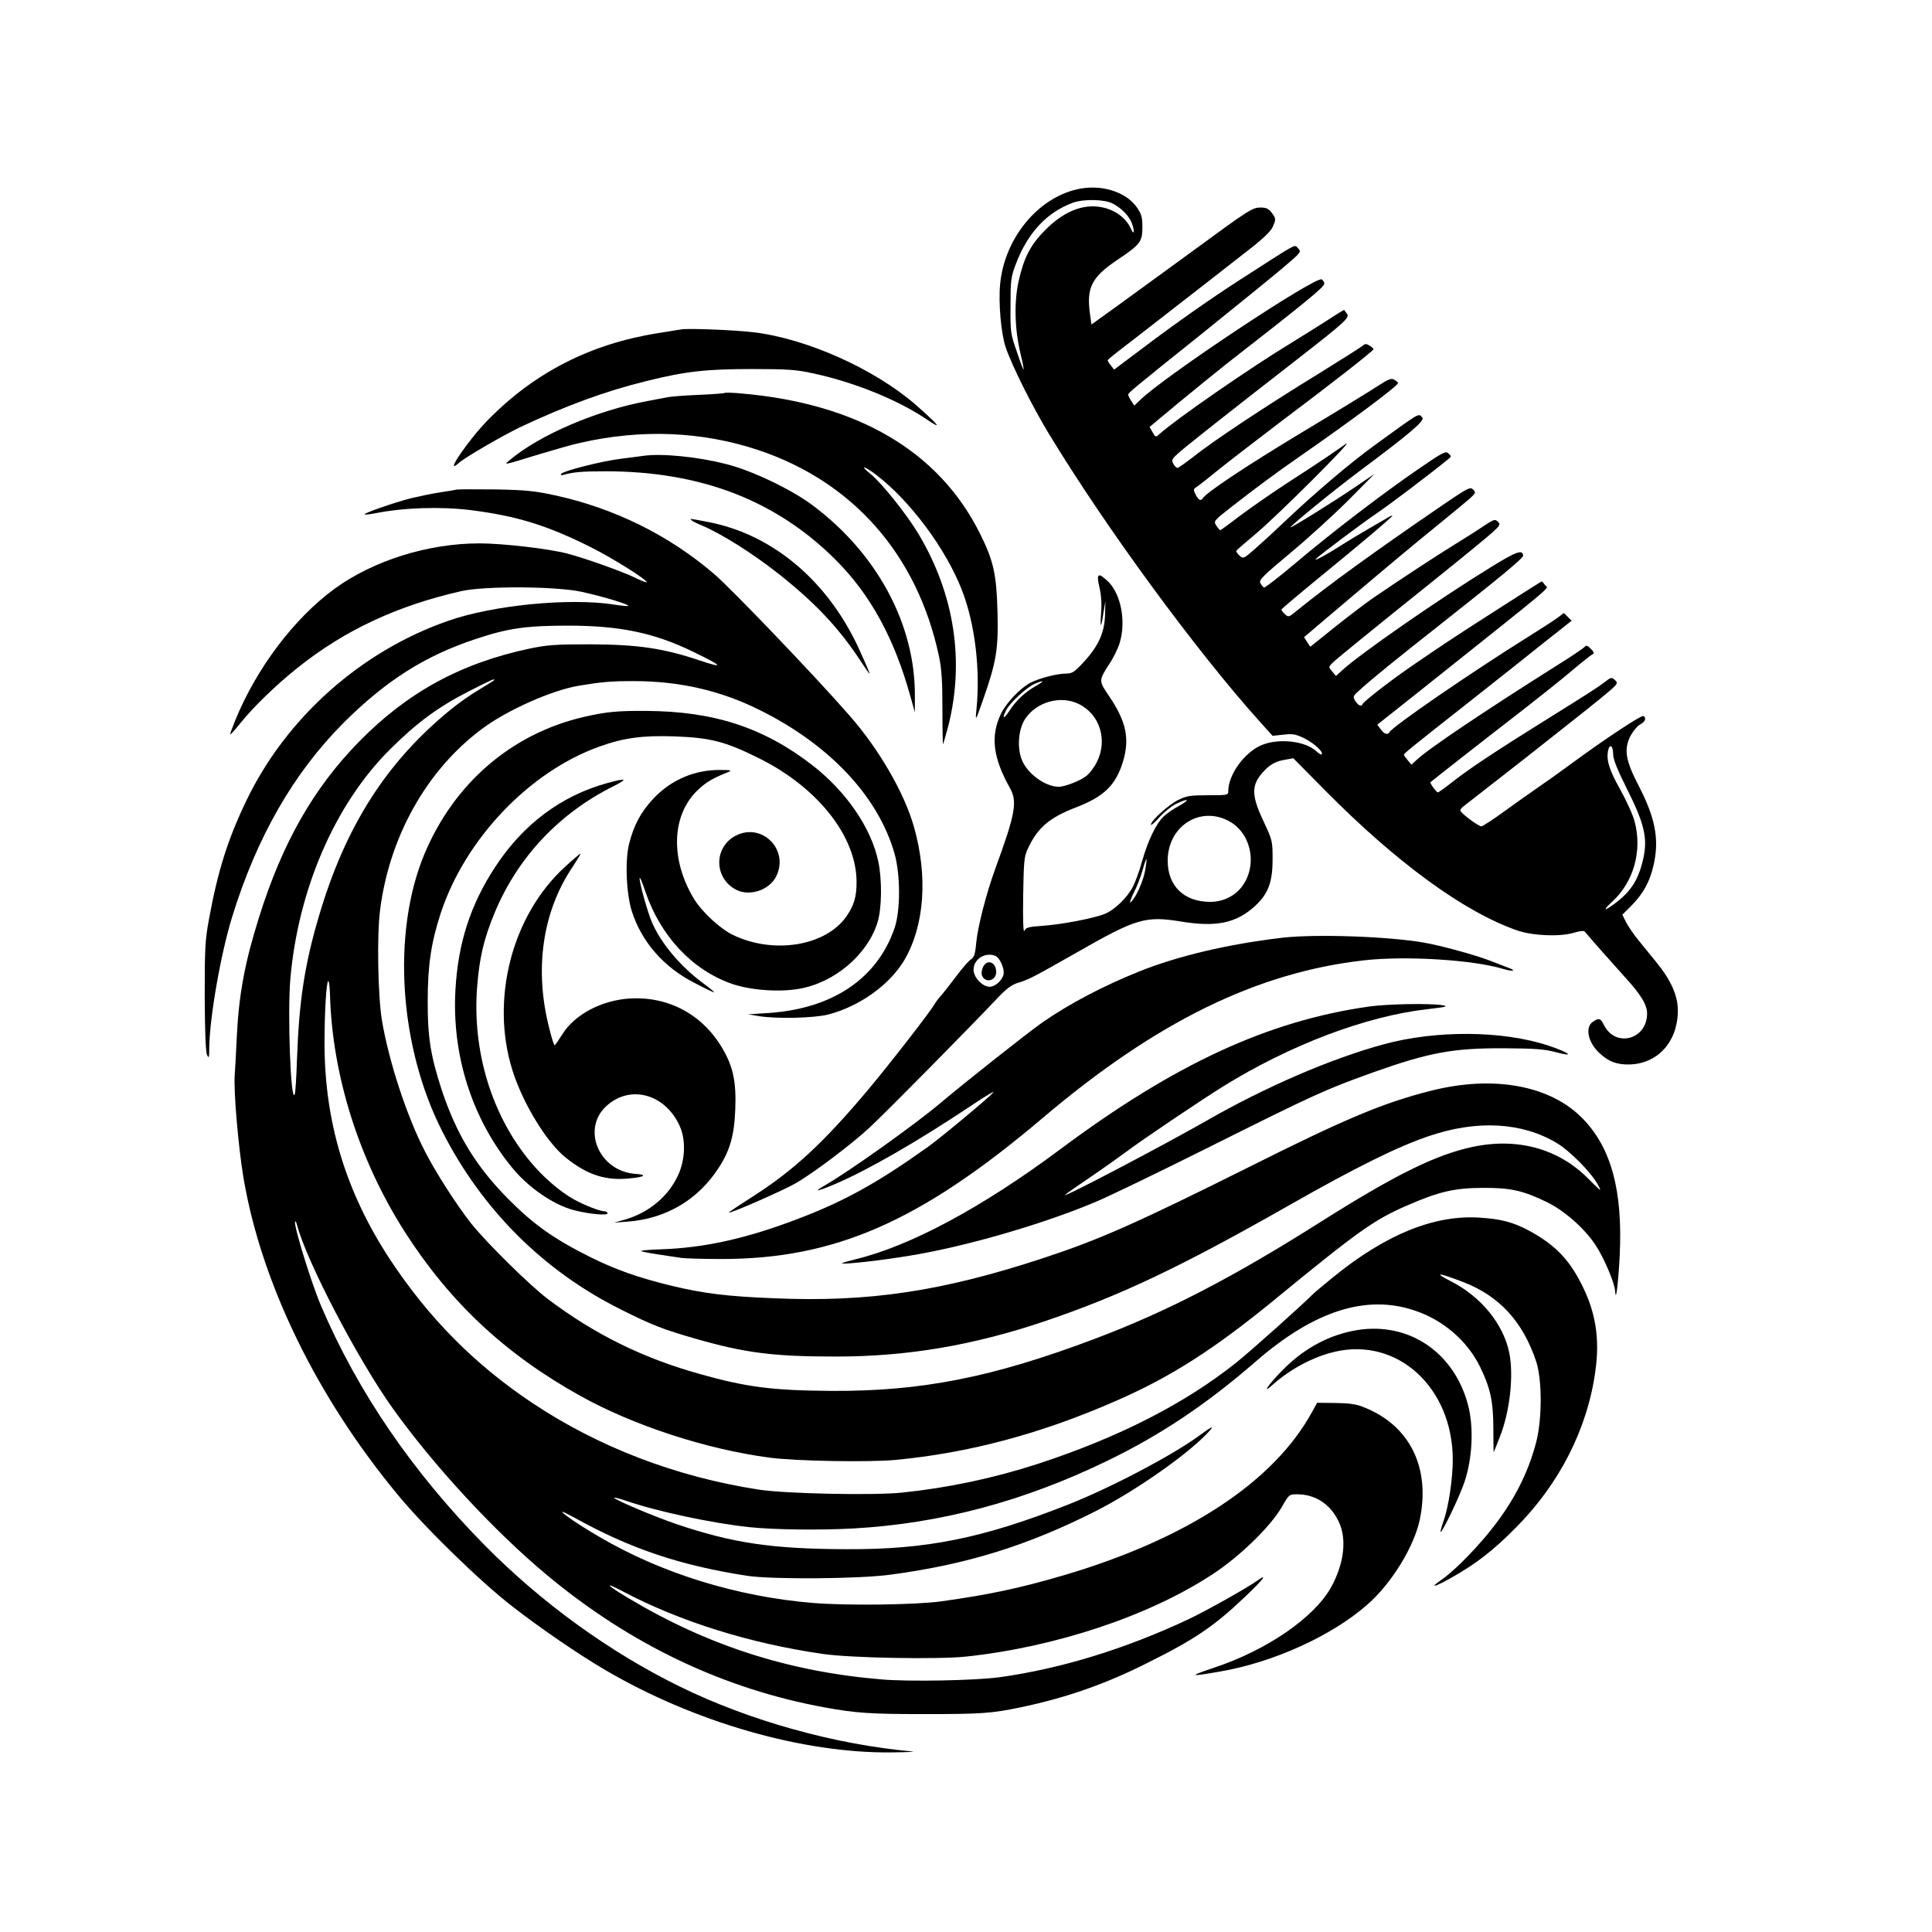 <?xml version="1.0" standalone="no"?>
<!DOCTYPE svg PUBLIC "-//W3C//DTD SVG 20010904//EN"
 "http://www.w3.org/TR/2001/REC-SVG-20010904/DTD/svg10.dtd">
<svg version="1.0" xmlns="http://www.w3.org/2000/svg"
 width="1024pt" height="1024pt" viewBox="0 0 1024 1024"
 preserveAspectRatio="xMidYMid meet">

<g transform="translate(0,1024) scale(0.1,-0.1)"
fill="#000000" stroke="none">
<path d="M5710 9237 c-212 -48 -386 -262 -409 -502 -10 -97 5 -263 29 -335 33
-97 138 -308 228 -457 302 -498 781 -1152 1122 -1531 l65 -72 57 6 c50 6 65 3
113 -20 51 -26 102 -73 90 -84 -3 -3 -15 4 -28 16 -58 55 -202 71 -292 32 -90
-39 -175 -156 -175 -244 0 -20 -4 -21 -108 -21 -93 0 -113 -3 -157 -25 -51
-25 -145 -110 -145 -131 0 -6 20 11 45 39 25 28 65 60 88 71 66 32 79 25 17
-10 -30 -16 -67 -41 -82 -56 -40 -38 -83 -127 -113 -232 -14 -52 -37 -115 -50
-140 -30 -59 -99 -125 -150 -145 -60 -24 -229 -56 -328 -63 -77 -5 -90 -9 -98
-27 -5 -13 -8 57 -6 184 3 183 5 210 24 250 52 113 114 166 257 221 148 57
210 118 248 242 37 123 17 215 -76 351 -53 78 -53 79 5 169 22 33 46 83 54
111 34 114 6 258 -62 324 -53 50 -63 44 -46 -30 10 -41 13 -89 9 -138 -6 -85
0 -83 13 5 l10 60 -2 -75 c-3 -94 -35 -165 -114 -250 -48 -52 -60 -60 -92 -60
-47 0 -141 -24 -190 -49 -53 -28 -127 -105 -156 -165 -56 -117 -42 -232 47
-391 42 -74 30 -138 -77 -430 -48 -133 -92 -303 -101 -393 -5 -59 -11 -76 -28
-87 -12 -8 -46 -47 -76 -87 -30 -40 -65 -85 -78 -100 -14 -15 -30 -36 -36 -46
-23 -42 -234 -313 -350 -452 -244 -291 -403 -437 -629 -580 -64 -41 -115 -75
-114 -77 7 -6 292 119 357 157 94 55 287 200 386 291 74 67 532 531 682 690
45 48 74 69 105 79 56 16 88 33 306 157 325 186 371 200 565 168 185 -30 290
-7 389 84 69 64 92 125 92 246 0 99 -1 101 -48 202 -66 140 -66 193 2 266 33
36 65 53 116 61 l40 7 175 -177 c376 -379 730 -637 1010 -735 83 -29 226 -35
301 -13 28 9 55 12 58 7 35 -42 159 -182 210 -238 88 -96 121 -150 121 -197 0
-139 -169 -183 -229 -60 -18 36 -27 38 -59 16 -42 -29 -25 -110 35 -165 47
-45 92 -62 156 -61 151 2 258 118 260 282 1 81 -35 163 -114 260 -29 36 -72
89 -96 118 -24 29 -52 71 -64 93 l-20 41 50 50 c64 66 98 130 117 220 29 134
6 247 -83 418 -67 130 -76 186 -43 256 13 25 36 54 51 63 30 16 37 35 19 46
-10 6 -210 -126 -382 -253 -51 -38 -127 -92 -168 -120 -41 -28 -124 -87 -185
-131 -60 -44 -116 -80 -123 -81 -16 0 -111 71 -112 84 0 5 6 14 14 20 8 6 151
118 318 248 166 131 349 275 405 321 100 82 102 85 83 102 -18 17 -21 16 -57
-12 -40 -30 -71 -50 -318 -204 -243 -151 -400 -255 -481 -319 -42 -33 -79 -60
-83 -60 -8 1 -44 50 -39 54 1 2 77 61 168 133 91 71 237 185 324 252 87 68
203 160 257 206 54 46 104 85 111 88 9 3 6 12 -10 28 -15 16 -25 20 -30 13 -4
-6 -68 -50 -142 -96 -381 -240 -686 -444 -752 -506 l-27 -25 -20 24 c-11 13
-20 26 -20 29 0 6 35 35 354 286 138 109 314 248 392 311 l143 113 -20 20 -21
21 -32 -24 c-18 -14 -88 -59 -157 -102 -310 -194 -714 -472 -735 -505 -10 -17
-29 -11 -47 15 l-18 24 208 165 c784 625 696 550 680 576 -7 11 -15 19 -18 18
-15 -8 -451 -287 -500 -321 -25 -16 -101 -68 -170 -115 -118 -80 -271 -198
-278 -214 -7 -15 -22 -8 -38 16 -15 24 -14 26 23 59 64 58 169 144 433 352
319 252 434 347 433 360 -2 34 -35 23 -174 -63 -278 -171 -700 -464 -791 -550
l-27 -25 -20 24 c-20 24 -20 24 2 46 24 23 178 149 562 457 132 106 260 211
285 234 41 37 44 42 29 57 -15 15 -20 13 -75 -23 -32 -22 -102 -66 -154 -98
-96 -59 -291 -187 -433 -284 -43 -30 -135 -100 -205 -156 l-127 -102 -17 25
-16 26 107 91 c303 257 487 411 600 502 69 56 144 118 166 137 37 33 39 37 23
52 -15 16 -26 11 -175 -91 -342 -234 -594 -416 -761 -552 -41 -34 -43 -34 -62
-17 -11 10 -19 22 -18 25 2 4 93 81 203 171 219 179 385 319 385 326 0 3 -17
-5 -37 -18 -21 -12 -68 -39 -105 -61 -37 -21 -98 -58 -135 -82 -72 -46 -145
-85 -128 -68 22 22 247 191 330 247 69 47 270 199 373 283 15 11 15 14 0 28
-15 15 -28 9 -160 -82 -191 -131 -458 -335 -652 -499 -87 -74 -163 -132 -167
-129 -5 3 -13 13 -19 24 -8 16 13 37 159 159 93 77 231 203 308 280 l138 139
-100 -68 c-119 -81 -345 -221 -345 -215 0 9 238 203 375 305 255 190 337 260
324 276 -21 25 -5 34 -252 -145 -130 -94 -319 -255 -470 -398 -65 -62 -143
-133 -173 -159 -53 -46 -55 -46 -74 -29 -11 10 -19 22 -18 25 2 4 48 44 103
90 105 86 534 514 478 477 -18 -12 -63 -43 -100 -69 -37 -25 -135 -90 -218
-143 -82 -54 -193 -131 -246 -171 -53 -41 -99 -74 -101 -74 -3 0 -13 11 -21
24 -16 24 -15 25 86 104 123 96 234 178 342 253 295 205 535 384 535 399 0 3
-9 11 -19 17 -17 10 -30 5 -93 -36 -40 -26 -221 -137 -403 -246 -287 -173
-501 -315 -520 -346 -11 -16 -23 -10 -38 20 -13 25 -12 29 5 40 10 6 65 49
121 95 56 45 206 160 332 256 264 198 485 371 485 379 0 4 -9 12 -21 19 -17
11 -24 11 -37 -1 -10 -8 -114 -74 -232 -147 -276 -169 -564 -360 -662 -439
-43 -33 -82 -61 -87 -61 -6 0 -16 10 -22 22 -11 20 -8 26 32 61 46 40 262 211
611 482 273 213 293 231 277 253 -8 9 -14 18 -14 19 -1 2 -45 -25 -98 -60 -53
-34 -134 -84 -179 -112 -218 -132 -613 -405 -703 -486 -20 -18 -21 -17 -36 10
l-16 28 156 130 c86 71 196 160 245 199 430 335 524 412 525 430 1 6 -5 17
-13 23 -27 23 -848 -522 -967 -643 l-27 -26 -16 25 c-9 13 -16 28 -16 33 0 10
19 26 400 331 173 139 361 292 417 339 100 85 102 87 83 106 -21 21 11 38
-311 -169 -145 -93 -343 -232 -504 -354 l-160 -120 -17 22 c-10 12 -17 24 -17
27 0 3 24 23 52 45 29 22 165 127 302 234 138 107 307 239 376 293 84 64 132
109 143 132 20 43 20 48 -5 80 -15 20 -29 26 -57 26 -44 0 -60 -10 -372 -239
-124 -90 -292 -213 -375 -273 l-150 -108 -8 58 c-19 136 9 192 140 281 127 85
138 99 138 176 0 54 -4 69 -30 107 -59 83 -191 123 -315 95z m188 -76 c45 -23
87 -66 101 -104 16 -42 12 -68 -4 -31 -23 52 -72 92 -132 110 -107 31 -216 -8
-323 -115 -79 -80 -113 -146 -141 -271 -25 -113 -21 -255 10 -385 11 -44 18
-81 16 -83 -2 -2 -18 41 -36 95 -33 94 -34 104 -33 243 0 134 2 151 28 220 63
167 166 276 304 326 57 20 166 18 210 -5z m-408 -2557 c-58 -33 -105 -77 -141
-133 -30 -46 -40 -41 -15 7 19 37 109 120 149 137 52 23 56 17 7 -11z m227
-95 c112 -54 155 -191 97 -307 -14 -29 -40 -63 -58 -76 -32 -25 -113 -56 -144
-56 -73 0 -169 71 -197 145 -25 65 -17 160 18 214 60 91 188 127 284 80z
m2833 -267 c0 -26 22 -81 75 -187 89 -177 107 -254 87 -355 -25 -119 -65 -184
-156 -251 -57 -42 -62 -35 -10 13 113 104 159 269 118 423 -8 33 -42 108 -75
168 -61 107 -77 162 -65 212 9 36 26 21 26 -23z m-2040 -352 c125 -64 159
-244 67 -356 -39 -47 -98 -74 -163 -74 -139 0 -226 85 -225 220 1 179 168 289
321 210z m-441 -266 c-11 -59 -50 -144 -76 -166 -8 -7 -1 15 15 48 17 32 38
87 48 122 9 34 19 61 21 59 1 -2 -2 -30 -8 -63z m-794 -450 c21 -8 45 -56 45
-89 0 -33 -42 -75 -75 -75 -38 0 -85 50 -85 90 0 56 60 95 115 74z"/>
<path d="M5211 5116 c-7 -13 -10 -33 -7 -44 15 -45 76 -32 76 16 0 52 -47 71
-69 28z"/>
<path d="M3610 8494 c-14 -2 -69 -11 -124 -20 -353 -56 -649 -206 -895 -455
-108 -109 -244 -309 -158 -232 32 29 229 143 322 188 244 115 454 192 670 245
208 52 318 64 560 64 190 0 235 -3 325 -23 215 -46 446 -139 599 -242 90 -61
71 -36 -55 75 -218 190 -577 351 -860 385 -102 12 -347 22 -384 15z"/>
<path d="M3840 8157 c-3 -2 -66 -7 -140 -10 -74 -3 -146 -9 -160 -12 -14 -3
-61 -12 -105 -20 -270 -49 -576 -180 -735 -315 -30 -26 -39 -28 160 33 80 24
177 52 216 60 324 74 643 61 942 -38 504 -168 846 -558 959 -1095 14 -65 18
-131 18 -277 0 -105 2 -190 3 -188 2 2 14 45 28 97 87 343 33 697 -156 1015
-61 103 -198 275 -256 321 -60 48 -36 45 29 -4 181 -138 372 -394 457 -616 68
-177 97 -419 75 -632 -6 -61 -5 -60 35 54 71 202 82 270 77 465 -5 200 -21
273 -92 415 -218 439 -649 692 -1270 745 -44 4 -82 5 -85 2z"/>
<path d="M3410 7824 c-14 -2 -65 -9 -115 -15 -98 -11 -312 -65 -321 -81 -4 -6
1 -8 12 -5 53 15 97 19 224 19 504 0 904 -154 1221 -471 183 -184 309 -414
394 -721 l24 -85 0 85 c3 381 -202 761 -549 1017 -112 82 -315 179 -450 213
-151 39 -343 58 -440 44z"/>
<path d="M2420 7645 c-8 -2 -49 -9 -90 -15 -41 -6 -110 -21 -153 -31 -86 -22
-250 -79 -244 -85 2 -3 26 0 53 5 153 31 351 37 511 17 243 -31 402 -80 634
-196 113 -56 305 -177 296 -186 -2 -2 -31 9 -63 25 -66 32 -262 102 -357 127
-101 26 -342 54 -466 54 -272 0 -562 -91 -767 -240 -215 -157 -415 -422 -528
-700 -14 -35 -26 -67 -26 -72 0 -5 26 24 58 64 66 82 190 202 301 290 248 198
527 328 866 405 125 28 503 26 639 -4 113 -25 246 -65 246 -74 0 -3 -34 0 -77
7 -235 36 -641 -3 -879 -87 -462 -161 -858 -514 -1069 -954 -98 -204 -151
-373 -197 -625 -21 -112 -23 -155 -23 -410 1 -192 5 -293 12 -310 10 -22 12
-18 12 35 2 162 60 495 121 694 131 425 326 764 591 1030 225 224 431 355 700
444 171 57 266 71 489 71 276 0 457 -38 665 -139 157 -76 167 -90 35 -46 -193
65 -329 85 -580 86 -189 0 -228 -3 -325 -23 -365 -78 -646 -232 -902 -493
-242 -247 -408 -539 -531 -934 -75 -238 -106 -407 -117 -630 -3 -71 -8 -163
-11 -204 -6 -86 19 -377 46 -541 94 -559 389 -1166 822 -1687 145 -175 433
-455 603 -587 151 -117 346 -251 489 -335 472 -278 1051 -445 1524 -439 81 1
129 3 107 5 -411 37 -863 163 -1230 343 -372 182 -734 444 -1035 749 -381 386
-673 812 -868 1269 -51 119 -146 426 -138 447 2 5 7 -3 11 -20 50 -190 321
-710 507 -970 218 -305 539 -652 818 -884 442 -368 936 -603 1473 -701 166
-30 240 -35 532 -35 296 0 351 4 500 35 238 49 452 123 672 234 256 127 357
196 519 350 100 94 128 132 66 87 -53 -38 -275 -162 -362 -203 -339 -159 -679
-263 -1005 -308 -130 -17 -476 -24 -625 -11 -489 41 -919 179 -1340 431 -116
69 -134 91 -30 36 302 -160 673 -276 1060 -332 147 -22 617 -30 762 -14 476
51 969 216 1303 435 146 95 309 254 369 358 38 66 39 67 80 67 96 0 175 -50
220 -142 46 -92 31 -224 -39 -351 -91 -162 -341 -334 -623 -427 -134 -45 -129
-48 31 -20 285 48 599 191 786 357 127 111 246 306 276 448 58 278 -54 502
-298 597 -38 16 -77 21 -149 22 l-97 1 -26 -47 c-203 -373 -665 -676 -1323
-869 -229 -67 -390 -101 -640 -136 -133 -19 -503 -24 -682 -9 -404 33 -807
158 -1136 352 -100 58 -194 122 -194 131 0 3 28 -11 63 -30 297 -165 561 -254
917 -309 133 -20 592 -17 760 6 405 54 726 154 1086 336 213 108 494 305 599
420 34 37 22 33 -50 -20 -142 -104 -471 -277 -695 -365 -451 -178 -749 -238
-1170 -236 -397 1 -604 32 -902 132 -117 40 -315 123 -333 140 -5 5 24 -2 65
-16 163 -56 453 -118 650 -139 128 -14 376 -17 555 -7 460 26 903 144 1345
359 282 137 522 297 786 526 308 268 585 357 842 270 151 -50 278 -160 346
-297 55 -113 71 -184 71 -329 0 -69 1 -126 2 -125 1 1 15 37 32 80 54 136 75
327 50 449 -32 152 -150 296 -309 377 -96 49 -68 47 65 -4 192 -74 316 -209
387 -421 32 -97 32 -309 -1 -432 -60 -226 -182 -423 -395 -634 -34 -33 -80
-74 -104 -90 -69 -47 -43 -43 49 9 129 72 224 145 344 267 231 232 380 526
421 831 24 171 1 314 -75 461 -67 133 -144 210 -280 283 -82 43 -144 60 -256
67 -241 17 -500 -88 -780 -316 -49 -40 -97 -80 -106 -89 -53 -54 -329 -301
-404 -361 -272 -218 -626 -399 -1055 -539 -234 -76 -476 -127 -718 -152 -155
-16 -622 -6 -762 16 -438 68 -848 225 -1200 460 -304 203 -548 449 -753 760
-234 356 -347 729 -347 1146 0 168 10 329 20 329 4 0 8 -33 9 -72 12 -429 154
-877 397 -1258 240 -374 532 -647 929 -868 282 -157 666 -283 1005 -328 135
-18 521 -25 665 -12 390 37 771 138 1170 313 289 126 519 273 840 536 444 364
527 423 699 498 171 75 253 94 401 95 150 1 214 -13 341 -74 94 -45 202 -140
260 -228 45 -67 103 -204 105 -247 3 -65 17 50 24 195 16 340 -45 565 -195
720 -171 177 -472 233 -805 149 -256 -65 -451 -147 -966 -405 -599 -299 -794
-385 -1089 -482 -538 -177 -926 -235 -1430 -213 -248 10 -368 25 -540 66 -173
42 -296 85 -429 151 -191 95 -299 171 -431 303 -175 175 -279 345 -358 582
-59 179 -76 283 -75 474 0 187 18 309 69 465 129 392 469 750 841 883 127 46
230 60 398 54 188 -7 266 -26 440 -112 317 -155 525 -417 525 -660 0 -78 -13
-123 -53 -181 -109 -158 -386 -204 -603 -99 -68 33 -166 124 -207 193 -126
210 -117 445 23 576 44 41 75 60 160 94 21 9 14 11 -40 11 -137 2 -263 -52
-357 -152 -66 -71 -102 -137 -128 -237 -23 -87 -16 -267 14 -360 51 -161 169
-296 329 -378 55 -29 103 -52 107 -52 4 0 -19 20 -52 44 -122 89 -226 211
-276 324 -24 55 -67 208 -67 237 0 11 14 -20 30 -69 80 -236 247 -415 455
-489 97 -35 252 -47 360 -28 188 32 363 181 416 352 23 75 25 223 4 324 -38
178 -170 370 -349 509 -258 200 -522 286 -881 288 -156 1 -212 -5 -331 -32
-383 -89 -688 -352 -845 -728 -173 -417 -134 -1021 97 -1472 210 -412 536
-737 944 -940 165 -83 224 -106 395 -155 264 -76 414 -95 745 -95 380 0 728
59 1110 188 400 136 713 284 1295 615 353 201 574 310 740 366 254 86 490 73
674 -36 71 -42 184 -156 220 -222 22 -41 20 -39 -50 31 -158 160 -376 220
-615 169 -195 -42 -406 -146 -799 -394 -470 -298 -822 -480 -1205 -624 -541
-204 -918 -278 -1395 -275 -310 2 -449 20 -694 89 -304 85 -556 209 -806 397
-96 72 -329 302 -409 403 -79 101 -188 271 -245 383 -96 187 -190 474 -227
694 -21 128 -27 454 -9 586 50 389 249 741 540 957 132 99 369 204 510 228
125 21 173 25 294 25 243 0 462 -50 671 -155 371 -185 627 -460 712 -762 31
-113 31 -301 -1 -393 -92 -267 -328 -426 -666 -449 l-110 -7 60 -10 c95 -15
291 -10 365 9 166 43 325 157 403 288 107 182 126 444 51 707 -51 180 -185
411 -341 589 -184 211 -623 669 -717 750 -240 206 -531 350 -846 418 -106 23
-154 28 -315 31 -104 1 -197 1 -205 -1z m200 -1009 c0 -2 -35 -24 -77 -49 -43
-25 -112 -73 -153 -107 -341 -277 -560 -620 -700 -1097 -76 -257 -105 -450
-116 -758 -3 -93 -8 -177 -12 -185 -21 -54 -39 427 -23 613 42 475 236 923
526 1213 142 142 259 228 418 309 124 63 137 69 137 61z"/>
<path d="M3666 7482 c5 -5 29 -17 54 -27 106 -45 272 -150 406 -256 190 -150
313 -280 423 -444 29 -44 55 -82 58 -85 8 -9 -11 36 -58 139 -167 358 -459
601 -799 665 -95 18 -97 19 -84 8z"/>
<path d="M3220 6090 c-245 -67 -448 -219 -596 -446 -131 -200 -196 -403 -210
-649 -20 -344 86 -681 298 -941 86 -107 220 -199 329 -228 81 -21 179 -30 179
-17 0 6 -8 11 -17 11 -24 0 -108 33 -163 64 -73 41 -160 116 -226 195 -207
246 -312 589 -285 931 12 155 36 254 91 388 121 294 341 530 630 674 81 41 72
46 -30 18z"/>
<path d="M3898 5810 c-116 -62 -114 -225 4 -286 72 -37 178 -1 213 73 68 142
-79 286 -217 213z"/>
<path d="M2994 5645 c-281 -257 -396 -702 -278 -1078 56 -177 182 -383 284
-464 116 -92 213 -123 344 -108 74 7 87 19 26 23 -198 13 -293 245 -149 366
127 108 307 54 382 -113 33 -73 29 -180 -10 -262 -52 -112 -156 -198 -284
-234 l-54 -15 70 5 c204 15 374 115 484 285 60 92 83 173 88 310 6 145 -11
227 -69 325 -105 178 -284 274 -488 263 -150 -9 -293 -84 -359 -189 -20 -32
-38 -58 -41 -59 -4 0 -16 37 -27 83 -83 315 -39 623 121 861 25 38 45 70 43
72 -1 1 -39 -30 -83 -71z"/>
<path d="M6798 5270 c-289 -34 -553 -96 -760 -179 -190 -76 -372 -172 -513
-270 -75 -52 -421 -326 -545 -431 -129 -109 -485 -363 -612 -435 -61 -35 -37
-31 62 11 174 75 430 222 724 418 71 48 121 77 110 65 -25 -29 -285 -245 -349
-290 -264 -188 -437 -284 -680 -377 -279 -107 -504 -157 -742 -164 -56 -2 -99
-6 -95 -9 4 -3 45 -11 92 -18 47 -7 101 -15 120 -18 19 -3 114 -6 210 -6 604
-1 1058 198 1707 748 599 508 1134 771 1702 835 220 25 577 3 736 -45 51 -15
75 -12 34 4 -13 5 -60 23 -104 40 -74 29 -261 80 -348 95 -190 33 -572 46
-749 26z"/>
<path d="M7255 4905 c-535 -76 -1030 -305 -1635 -756 -413 -308 -796 -514
-1088 -584 -40 -10 -71 -19 -69 -21 7 -7 214 16 367 42 296 49 704 168 980
285 69 29 330 155 580 280 589 294 631 313 890 406 296 105 421 128 690 127
170 -1 217 -5 277 -21 103 -28 74 -3 -40 35 -241 80 -595 83 -873 7 -280 -76
-629 -227 -939 -405 -233 -133 -778 -419 -750 -393 6 6 69 50 140 98 72 49
157 110 191 135 72 55 384 265 504 340 358 222 759 374 1085 411 102 12 114
15 80 21 -63 11 -291 7 -390 -7z"/>
<path d="M7165 3185 c-139 -29 -265 -101 -373 -213 -75 -77 -105 -125 -46 -71
93 83 213 147 327 174 333 79 626 -188 627 -571 0 -100 -22 -251 -49 -326 -11
-32 -18 -58 -16 -58 11 0 101 188 127 265 43 128 50 293 18 412 -78 288 -332
448 -615 388z"/>
</g>
</svg>
